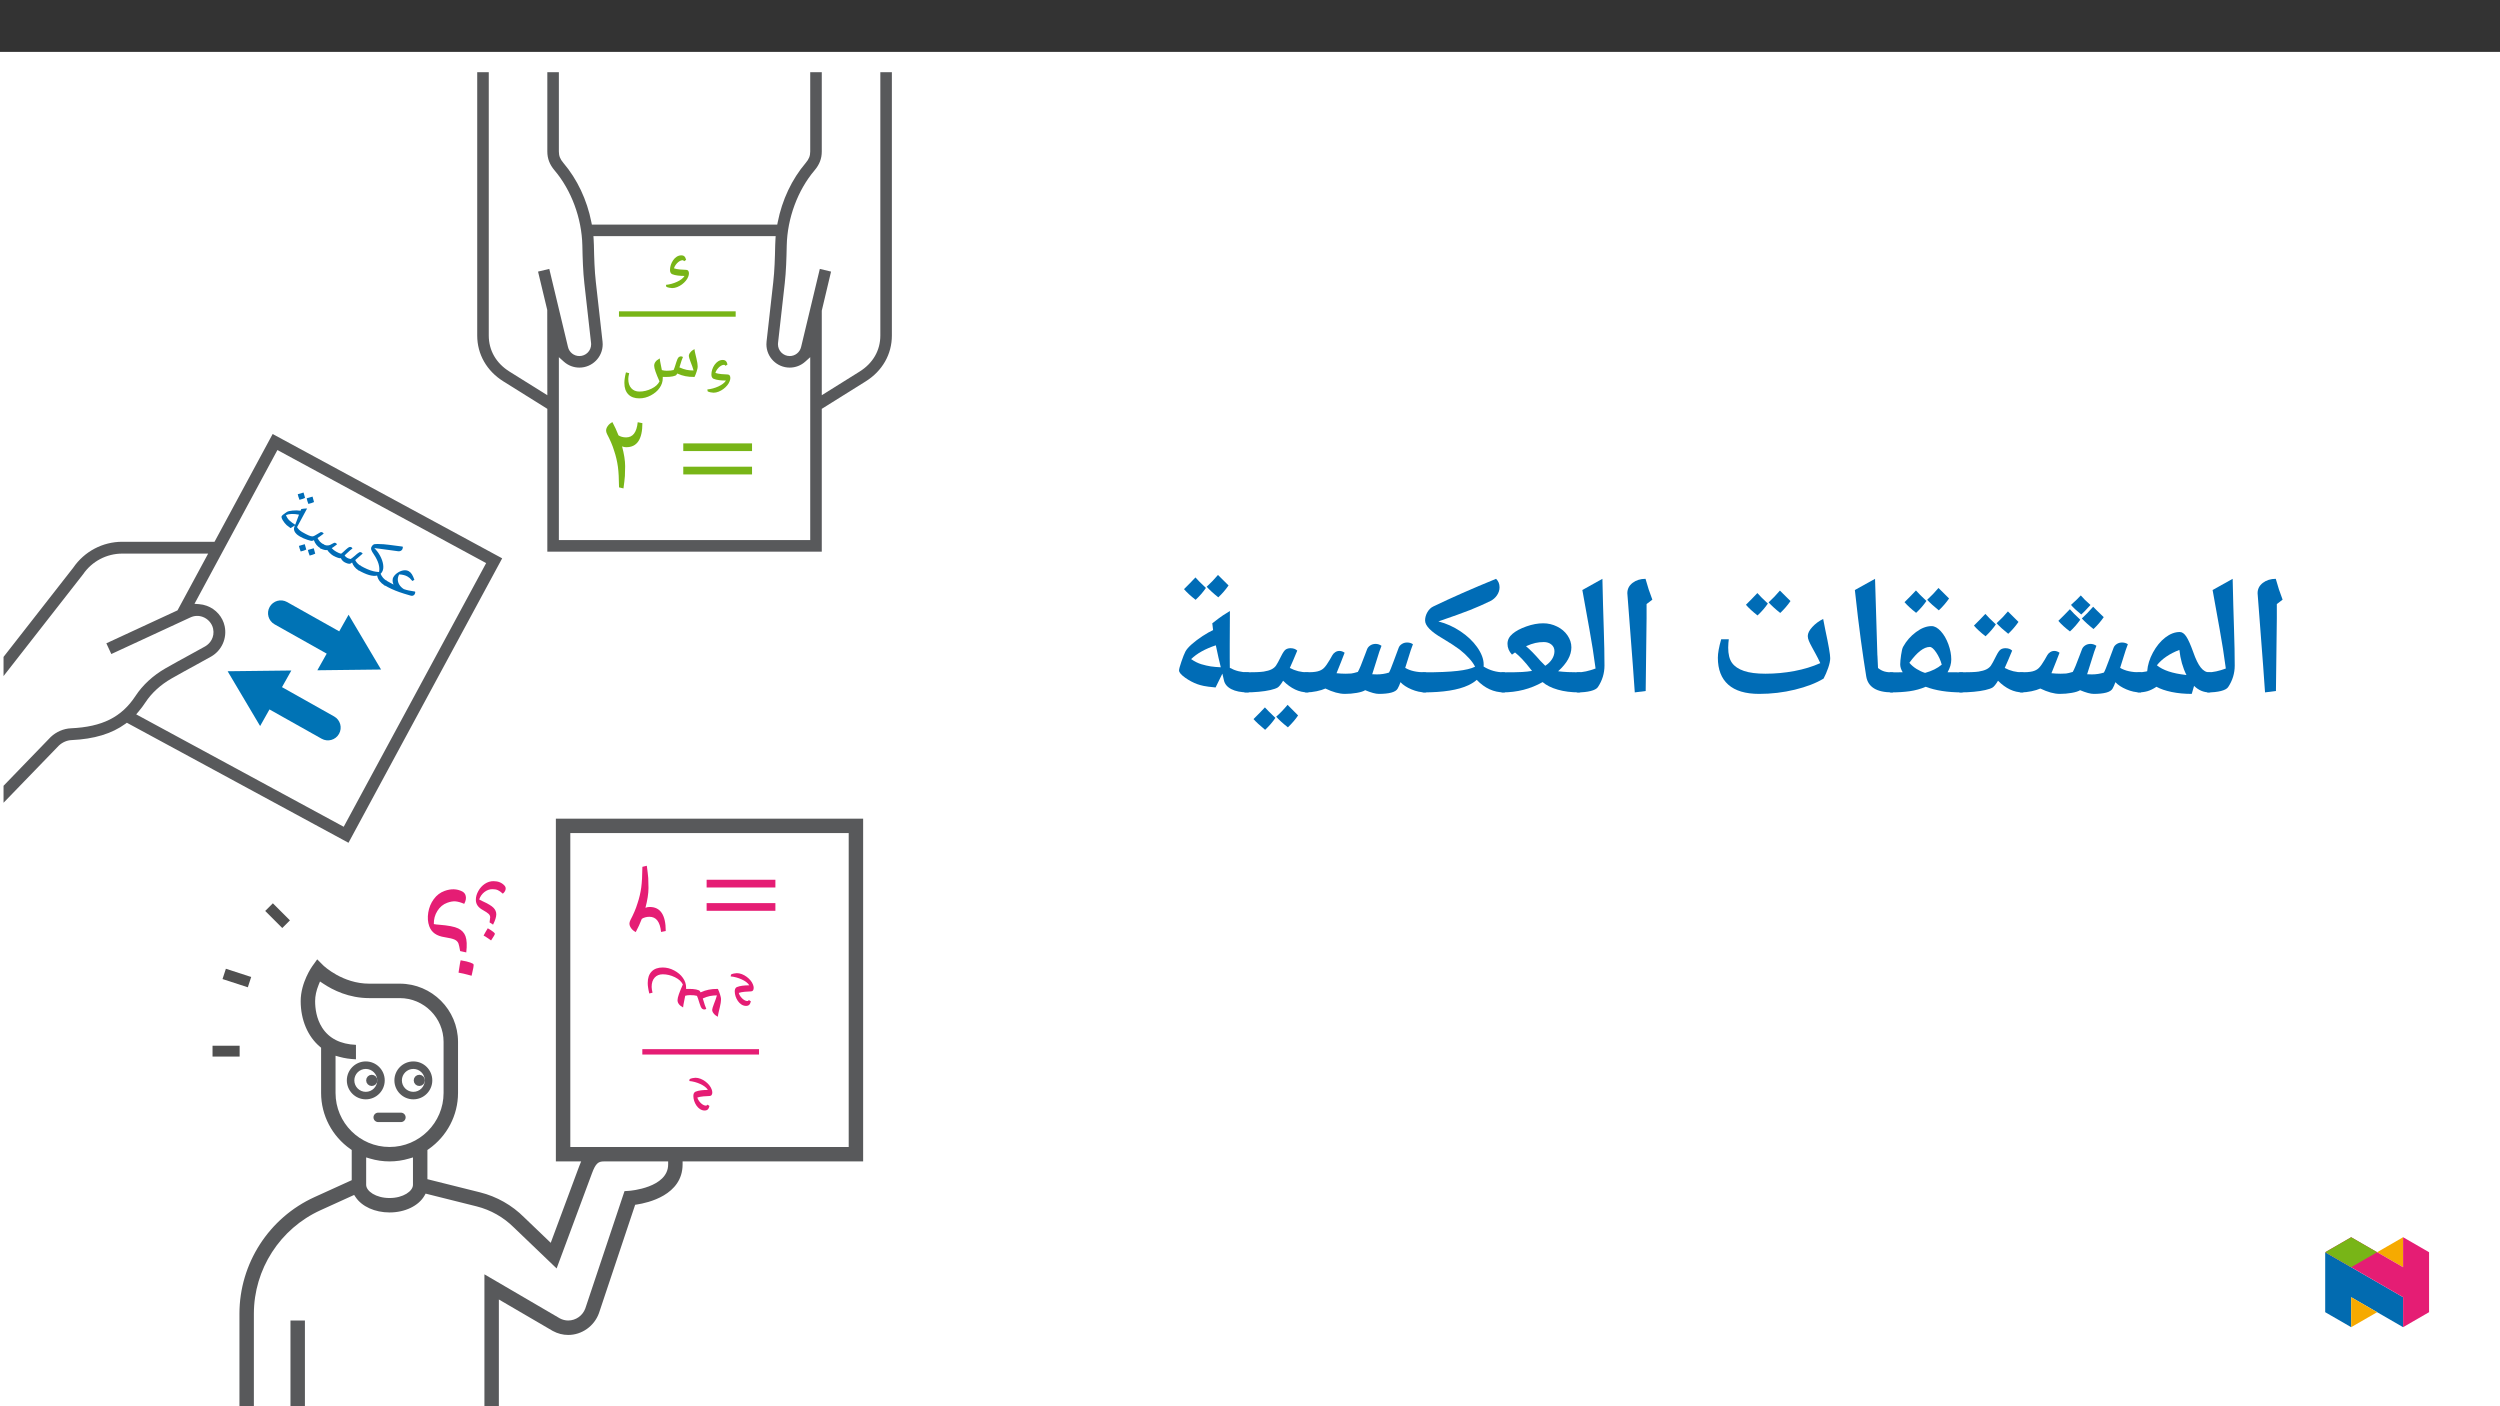 ﻿<?xml version="1.0" encoding="utf-8"?>
<svg xmlns="http://www.w3.org/2000/svg" xmlns:xlink="http://www.w3.org/1999/xlink" viewBox="0 0 960 540" version="1.1">
  <rect x="0" y="0" width="960" height="540" fill="#333333" stroke="none"/>
  <defs>
    <g>
      <symbol overflow="visible" id="glyph0-0">
        <path style="stroke:none;" d="M 1.078 0.625 L 10 -14.828 L 18.672 -9.828 L 9.75 5.625 Z M 2.719 0.172 L 9.297 3.969 L 17.031 -9.406 L 10.453 -13.203 Z M 2.719 0.172 " />
      </symbol>
      <symbol overflow="visible" id="glyph0-1">
        <path style="stroke:none;" d="M 0 0 C -0.113 -0.062 -0.141 -0.148 -0.078 -0.266 L 0.672 -1.562 C 0.742 -1.688 0.836 -1.719 0.953 -1.656 C 1.879 -1.125 2.785 -0.629 3.672 -0.172 C 3.461 -0.598 3.344 -1.078 3.312 -1.609 C 3.281 -2.148 3.395 -2.641 3.656 -3.078 C 4.008 -3.691 4.547 -4.238 5.266 -4.719 C 5.992 -5.207 6.738 -5.508 7.5 -5.625 C 8.27 -5.738 8.945 -5.629 9.531 -5.297 C 10.031 -5.004 10.438 -4.598 10.75 -4.078 C 11.062 -3.566 11.375 -2.867 11.688 -1.984 L 10.906 -1.547 C 10.457 -2.086 10.117 -2.457 9.891 -2.656 C 9.66 -2.863 9.391 -3.055 9.078 -3.234 C 8.203 -3.742 7.129 -4.02 5.859 -4.062 C 5.492 -3.438 5.312 -2.781 5.312 -2.094 C 5.32 -1.414 5.52 -0.754 5.906 -0.109 C 6.301 0.535 6.875 1.098 7.625 1.578 C 8.227 1.785 8.828 1.953 9.422 2.078 C 10.023 2.203 10.875 2.352 11.969 2.531 C 12.062 2.82 12.016 3.133 11.828 3.469 L 11.688 3.688 C 11.32 4.125 10.844 4.254 10.25 4.078 C 8.289 3.516 6.82 3.055 5.844 2.703 C 4.863 2.359 3.891 1.961 2.922 1.516 C 1.953 1.066 0.977 0.562 0 0 Z M 9.922 -6.484 Z M 5.656 4.109 Z M 5.375 4.594 Z M 5.375 4.594 " />
      </symbol>
      <symbol overflow="visible" id="glyph0-2">
        <path style="stroke:none;" d="M 11.078 4.188 C 11.203 4.258 11.227 4.359 11.156 4.484 L 10.406 5.781 C 10.344 5.895 10.25 5.914 10.125 5.844 C 9.426 5.438 8.832 4.926 8.344 4.312 C 7.852 3.695 7.516 2.969 7.328 2.125 C 5.641 2.551 3.195 1.844 0 0 C -0.113 -0.062 -0.141 -0.148 -0.078 -0.266 L 0.672 -1.562 C 0.742 -1.688 0.836 -1.719 0.953 -1.656 C 2.742 -0.625 4.383 0.078 5.875 0.453 C 6.52 0.617 7.254 0.723 8.078 0.766 C 8.273 -0.191 8.207 -1.238 7.875 -2.375 C 7.539 -3.508 6.922 -4.75 6.016 -6.094 C 5.547 -6.758 5.238 -7.312 5.094 -7.75 C 4.957 -8.188 4.992 -8.586 5.203 -8.953 C 5.367 -9.234 5.535 -9.453 5.703 -9.609 C 5.879 -9.766 6.094 -9.875 6.344 -9.938 C 6.695 -10.031 7.852 -10.02 9.812 -9.906 C 10.719 -9.82 11.398 -9.75 11.859 -9.688 C 12.141 -9.656 13.383 -9.492 15.594 -9.203 L 17.141 -9 C 17.203 -8.832 17.219 -8.656 17.188 -8.469 C 17.156 -8.281 17.094 -8.109 17 -7.953 L 16.906 -7.781 C 16.531 -7.32 16.016 -7.133 15.359 -7.219 L 8.094 -8.203 L 6.25 -8.422 C 7.145 -7.566 7.898 -6.555 8.516 -5.391 C 9.129 -4.234 9.508 -3.113 9.656 -2.031 C 9.801 -0.926 9.68 -0.039 9.297 0.625 C 9.117 0.945 8.91 1.219 8.672 1.438 C 9.148 2.613 9.953 3.531 11.078 4.188 Z M 8.172 -11.656 Z M 3.938 3.109 Z M 4.453 2.203 Z M 3.656 3.594 Z M 3.656 3.594 " />
      </symbol>
      <symbol overflow="visible" id="glyph0-3">
        <path style="stroke:none;" d="M 14.531 8.391 C 13.969 8.066 13.473 7.633 13.047 7.094 C 12.617 6.551 12.316 6 12.141 5.438 L 11.484 5.859 C 11.273 5.961 10.945 5.957 10.5 5.844 C 10.062 5.727 9.641 5.555 9.234 5.328 C 8.598 4.961 8.129 4.441 7.828 3.766 C 7.617 3.848 7.258 3.805 6.75 3.641 C 6.238 3.484 5.625 3.211 4.906 2.828 C 4.488 2.586 4.051 2.242 3.594 1.797 C 3.133 1.359 2.812 0.973 2.625 0.641 C 2.301 0.711 1.906 0.691 1.438 0.578 C 0.969 0.473 0.488 0.281 0 0 C -0.113 -0.062 -0.141 -0.148 -0.078 -0.266 L 0.672 -1.562 C 0.742 -1.688 0.836 -1.719 0.953 -1.656 C 1.359 -1.426 1.711 -1.27 2.016 -1.188 C 2.316 -1.113 2.645 -1.098 3 -1.141 C 3.258 -1.18 3.461 -1.227 3.609 -1.281 C 3.766 -1.332 4.242 -1.582 5.047 -2.031 C 5.305 -2.195 5.598 -2.188 5.922 -2 C 6.109 -1.895 6.25 -1.738 6.344 -1.531 C 5.258 -0.695 4.582 -0.211 4.312 -0.078 C 4.383 0.023 4.582 0.211 4.906 0.484 C 5.227 0.766 5.617 1.035 6.078 1.297 C 6.754 1.691 7.363 1.945 7.906 2.062 C 8.062 1.977 8.266 1.82 8.516 1.594 C 9.586 0.582 10.281 -0.023 10.594 -0.234 C 10.906 -0.441 11.156 -0.547 11.344 -0.547 C 11.531 -0.555 11.707 -0.516 11.875 -0.422 C 12.062 -0.305 12.195 -0.156 12.281 0.031 C 11.844 0.332 11.066 1.004 9.953 2.047 L 9.266 2.719 C 9.41 2.945 9.555 3.125 9.703 3.25 C 9.848 3.383 10.031 3.516 10.25 3.641 C 10.602 3.848 11.039 4 11.562 4.094 C 11.789 3.988 12.305 3.598 13.109 2.922 C 13.43 2.617 13.75 2.344 14.062 2.094 C 14.375 1.852 14.648 1.66 14.891 1.516 C 15.141 1.379 15.426 1.406 15.75 1.594 C 15.957 1.707 16.102 1.852 16.188 2.031 C 15.719 2.395 14.77 3.211 13.344 4.484 L 13.547 4.891 C 13.992 5.629 14.641 6.242 15.484 6.734 C 15.609 6.805 15.633 6.906 15.562 7.031 L 14.812 8.328 C 14.75 8.441 14.656 8.461 14.531 8.391 Z M 11.703 -2.766 Z M 6.844 4.797 Z M 6.562 5.281 Z M 6.562 5.281 " />
      </symbol>
      <symbol overflow="visible" id="glyph0-4">
        <path style="stroke:none;" d="M 8.625 -1.594 C 8.82 -1.477 8.969 -1.32 9.062 -1.125 C 8.438 -0.633 7.898 -0.238 7.453 0.062 C 7.016 0.375 6.758 0.539 6.688 0.562 C 7 1.156 7.328 1.629 7.672 1.984 C 8.023 2.348 8.453 2.672 8.953 2.953 C 9.066 3.023 9.086 3.125 9.016 3.25 L 8.266 4.547 C 8.203 4.66 8.113 4.68 8 4.609 C 6.664 3.836 5.766 2.758 5.297 1.375 L 4.672 1.641 C 4.422 1.703 3.797 1.566 2.797 1.234 C 1.797 0.91 0.863 0.5 0 0 C -0.113 -0.062 -0.141 -0.148 -0.078 -0.266 L 0.672 -1.562 C 0.742 -1.688 0.836 -1.719 0.953 -1.656 C 1.848 -1.145 2.629 -0.742 3.297 -0.453 C 3.961 -0.16 4.477 -0.035 4.844 -0.078 C 5.207 -0.117 5.914 -0.477 6.969 -1.156 L 7.75 -1.625 C 8.008 -1.781 8.301 -1.77 8.625 -1.594 Z M 8.141 -3.281 Z M 3.734 3 Z M 3.453 3.484 Z M 2.375 4.984 C 1.875 5.254 1.16 5.5 0.234 5.719 C -0.117 4.82 -0.344 4.109 -0.438 3.578 C 0.145 3.441 0.891 3.223 1.797 2.922 C 1.836 3.129 2.031 3.816 2.375 4.984 Z M 5.812 6.562 C 5.32 6.812 4.609 7.055 3.672 7.297 C 3.328 6.422 3.102 5.703 3 5.141 C 3.488 5.023 4.238 4.805 5.25 4.484 C 5.289 4.703 5.477 5.395 5.812 6.562 Z M 2.625 5.219 Z M 3.562 3.5 Z M 1.688 6.844 Z M 1.688 6.844 " />
      </symbol>
      <symbol overflow="visible" id="glyph0-5">
        <path style="stroke:none;" d="M 6.516 2.625 C 5.773 2.102 5.273 1.723 5.016 1.484 C 4.754 1.242 4.5 0.969 4.25 0.656 C 4 0.352 3.758 0.008 3.531 -0.375 C 3.301 -0.758 3.148 -1.086 3.078 -1.359 C 3.016 -1.641 3.023 -1.852 3.109 -2 C 3.211 -2.188 3.5 -2.453 3.969 -2.797 C 4.438 -3.148 4.797 -3.406 5.047 -3.562 C 5.492 -3.832 6.238 -4.02 7.281 -4.125 C 8.32 -4.227 9.348 -4.207 10.359 -4.062 L 10.625 -4.703 C 11.395 -4.859 12.141 -4.93 12.859 -4.922 L 9 2.234 C 9.438 2.984 10.078 3.602 10.922 4.094 C 11.047 4.164 11.07 4.266 11 4.391 L 10.25 5.688 C 10.188 5.801 10.094 5.82 9.969 5.75 C 9.094 5.25 8.477 4.676 8.125 4.031 C 7.77 3.395 7.723 2.754 7.984 2.109 L 8.172 1.594 Z M 4.75 -2.391 C 5.039 -1.566 5.488 -0.867 6.094 -0.297 C 6.707 0.266 7.441 0.805 8.297 1.328 L 9.734 -2.5 L 9.75 -2.547 C 7.688 -2.953 6.02 -2.898 4.75 -2.391 Z M 10.953 -7.422 Z M 6.25 4.453 Z M 5.422 4.891 Z M 12.078 -8.984 C 11.578 -8.723 10.863 -8.477 9.938 -8.25 C 9.594 -9.133 9.367 -9.848 9.266 -10.391 C 9.836 -10.523 10.582 -10.742 11.5 -11.047 C 11.562 -10.773 11.754 -10.086 12.078 -8.984 Z M 15.516 -7.406 C 14.992 -7.125 14.27 -6.879 13.344 -6.672 C 13.02 -7.516 12.805 -8.234 12.703 -8.828 C 12.93 -8.879 13.68 -9.098 14.953 -9.484 C 15.004 -9.191 15.191 -8.5 15.516 -7.406 Z M 11.438 -7.078 Z M 13.547 -10.984 Z M 11.562 -7.297 Z M 11.562 -7.297 " />
      </symbol>
      <symbol overflow="visible" id="glyph1-0">
        <path style="stroke:none;" d="M 2.531 -0.922 L -10.656 -37.141 L 9.656 -44.531 L 22.844 -8.312 Z M 4.109 -4.234 L 19.516 -9.844 L 8.094 -41.219 L -7.312 -35.609 Z M 4.109 -4.234 " />
      </symbol>
      <symbol overflow="visible" id="glyph1-1">
        <path style="stroke:none;" d="M 7.953 -9.891 C 7.691 -11.359 7.477 -12.32 7.312 -12.781 C 7.062 -13.445 6.578 -13.945 5.859 -14.281 C 5.141 -14.625 3.863 -14.938 2.031 -15.219 C 0.469 -15.445 -0.801 -15.906 -1.781 -16.594 C -2.758 -17.281 -3.469 -18.223 -3.906 -19.422 C -4.477 -20.992 -4.609 -22.75 -4.297 -24.688 C -3.984 -26.625 -3.273 -28.344 -2.172 -29.844 C -1.066 -31.344 0.305 -32.391 1.953 -32.984 C 4.441 -33.891 6.695 -33.832 8.719 -32.812 C 9.352 -32.477 9.781 -32.004 10 -31.391 C 10.352 -30.41 10.191 -29.289 9.516 -28.031 C 8.16 -28.602 7.02 -28.922 6.094 -28.984 C 5.176 -29.047 4.141 -28.863 2.984 -28.438 C 1.422 -27.875 0.164 -26.836 -0.781 -25.328 C -1.738 -23.816 -2.195 -22.129 -2.156 -20.266 C -1.562 -20.141 -0.895 -20.055 -0.156 -20.016 C 3.363 -19.742 5.816 -19.27 7.203 -18.594 C 8.586 -17.914 9.52 -16.922 10 -15.609 C 10.52 -14.18 10.617 -12.102 10.297 -9.375 Z M 7.328 -1.609 C 7.473 -2.422 7.598 -3.219 7.703 -4 C 7.805 -4.789 7.953 -5.578 8.141 -6.359 C 9.816 -6.078 11.047 -5.789 11.828 -5.5 C 12.609 -5.207 13.031 -4.973 13.094 -4.797 C 13.227 -4.43 12.977 -2.973 12.344 -0.422 L 10.891 -0.812 C 9.91 -1.094 8.723 -1.359 7.328 -1.609 Z M -2.953 -31.562 Z M -2.953 -31.562 " />
      </symbol>
      <symbol overflow="visible" id="glyph2-0">
        <path style="stroke:none;" d="M 1.797 0 L 1.797 -25.703 L 16.203 -25.703 L 16.203 0 Z M 3.531 -1.719 L 14.469 -1.719 L 14.469 -23.984 L 3.531 -23.984 Z M 3.531 -1.719 " />
      </symbol>
      <symbol overflow="visible" id="glyph2-1">
        <path style="stroke:none;" d="M 7.25 -4.375 C 7.406 -5.363 7.484 -6.02 7.484 -6.344 C 7.484 -6.812 7.297 -7.234 6.922 -7.609 C 6.547 -7.984 5.82 -8.473 4.75 -9.078 C 3.82 -9.578 3.129 -10.148 2.672 -10.797 C 2.211 -11.453 1.984 -12.207 1.984 -13.062 C 1.984 -14.176 2.301 -15.301 2.938 -16.438 C 3.57 -17.582 4.406 -18.5 5.438 -19.188 C 6.477 -19.875 7.582 -20.219 8.75 -20.219 C 10.508 -20.219 11.906 -19.664 12.938 -18.562 C 13.27 -18.207 13.438 -17.816 13.438 -17.391 C 13.438 -16.691 13.07 -16.031 12.344 -15.406 C 11.625 -16.07 10.984 -16.523 10.422 -16.766 C 9.867 -17.016 9.176 -17.141 8.344 -17.141 C 7.25 -17.141 6.227 -16.773 5.281 -16.047 C 4.344 -15.316 3.672 -14.363 3.266 -13.188 C 3.609 -12.977 4.008 -12.77 4.469 -12.562 C 6.613 -11.594 8.039 -10.738 8.75 -10 C 9.469 -9.258 9.828 -8.422 9.828 -7.484 C 9.828 -6.484 9.414 -5.16 8.594 -3.516 Z M 4.953 0.672 C 5.234 0.191 5.492 -0.281 5.734 -0.75 C 5.973 -1.219 6.25 -1.676 6.562 -2.125 C 7.539 -1.562 8.238 -1.102 8.656 -0.75 C 9.082 -0.395 9.297 -0.148 9.297 -0.016 C 9.297 0.242 8.805 1.098 7.828 2.547 L 7.016 1.969 C 6.461 1.57 5.773 1.141 4.953 0.672 Z M 5.344 -20.438 Z M 5.344 -20.438 " />
      </symbol>
      <symbol overflow="visible" id="glyph3-0">
        <path style="stroke:none;" d="M 7.875 0 L 7.875 -21.453 L -0.062 -21.453 L -0.062 0 Z M 5.766 -2.109 L 2.109 -2.109 L 2.109 -19.391 L 5.703 -19.391 L 5.703 -2.109 Z M 5.766 -2.109 " />
      </symbol>
      <symbol overflow="visible" id="glyph3-1">
        <path style="stroke:none;" d="M 9.281 -4.266 C 8.312 -2.547 4.922 -1.094 2.141 -0.844 L 2.266 -0.125 C 2.703 0.188 3.984 0.406 4.516 0.406 C 7.094 0.406 9.953 -1.906 10.703 -3.984 C 11.047 -4.828 11.078 -5.672 10.734 -6.188 C 10.578 -6.438 10.234 -6.594 9.984 -6.594 C 8.812 -6.625 6.344 -6.75 5.234 -7.188 C 5.547 -8.438 7.031 -10.172 8.406 -10.297 C 8.75 -10.328 8.938 -10.203 9.125 -9.922 L 9.891 -10.422 C 9.594 -11.578 9.156 -12.172 8.031 -12.172 C 5.453 -12.172 3.703 -8.969 3.703 -6.656 C 3.703 -6 3.797 -5.266 4.578 -4.922 C 5.703 -4.453 7.438 -4.266 9.281 -4.266 Z M 9.281 -4.266 " />
      </symbol>
      <symbol overflow="visible" id="glyph3-2">
        <path style="stroke:none;" d="M 17.922 -5.641 C 18.953 -5.641 19.859 -5.703 20.641 -5.859 C 21.422 -6.031 21.938 -6.219 22.094 -6.5 L 22.375 -6.969 C 23.469 -6.469 24.531 -6.125 25.516 -5.938 C 26.484 -5.734 27.641 -5.641 29.016 -5.641 C 29.297 -6.25 29.594 -6.938 29.844 -7.781 C 30.094 -8.594 30.219 -9.156 30.219 -9.5 C 30.219 -9.984 30.156 -10.516 30.094 -11.047 C 29.969 -11.578 29.875 -12.141 29.75 -12.734 C 29.625 -13.297 29.5 -13.906 29.328 -14.5 C 29.172 -15.094 29.078 -15.719 28.984 -16.344 C 28.266 -15.969 27.766 -15.562 27.391 -15.062 C 27.016 -14.625 26.828 -14.156 26.828 -13.672 C 26.828 -13.328 27.047 -12.641 27.453 -11.547 C 28.016 -10.141 28.422 -8.969 28.641 -8.125 C 27.734 -8.125 26.859 -8.219 25.984 -8.375 C 25.156 -8.531 24.219 -8.875 23.219 -9.312 C 23.812 -11.391 24.281 -12.734 24.562 -13.297 C 24.344 -13.484 24.062 -13.547 23.781 -13.547 C 23.562 -13.547 23.281 -13.484 23.031 -13.297 C 22.938 -13.266 22.688 -12.984 22.469 -12.547 C 22.25 -12.078 21.906 -10.984 21.359 -9.25 C 21.234 -8.844 21.109 -8.531 20.984 -8.312 C 20.391 -8.125 19.453 -8.031 18.297 -8.031 C 17.672 -8.031 17.031 -8.125 16.469 -8.281 L 16 -10.641 C 15.844 -11.297 15.75 -12.016 15.656 -12.766 C 14.812 -12.297 14.281 -11.859 14 -11.422 C 13.672 -10.984 13.516 -10.484 13.516 -9.953 C 13.516 -8.938 14.219 -6.938 15.562 -3.953 C 15.031 -2.859 14.062 -1.906 12.516 -1.156 C 10.984 -0.406 9.406 -0.031 7.875 -0.031 C 6.531 -0.031 5.484 -0.469 4.734 -1.312 C 3.953 -2.172 3.578 -3.359 3.578 -4.891 C 3.578 -5.453 3.703 -6.219 3.922 -7.094 L 2.672 -7.406 C 2.422 -6.375 2.266 -5.578 2.203 -5.016 C 2.109 -4.516 2.078 -3.922 2.078 -3.328 C 2.078 -1.438 2.578 0 3.578 1.031 C 4.578 2.078 6.031 2.578 7.812 2.578 C 9.312 2.578 10.828 2.203 12.234 1.438 C 13.641 0.688 14.781 -0.25 15.594 -1.438 C 16.406 -2.578 16.812 -3.828 16.812 -5.109 L 16.812 -5.672 Z M 17.922 -5.641 " />
      </symbol>
      <symbol overflow="visible" id="glyph4-0">
        <path style="stroke:none;" d="M 11.203 0 L 11.203 -30.656 L 0 -30.656 L 0 0 Z M 8.25 -3 L 2.953 -3 L 2.953 -27.703 L 8.25 -27.703 Z M 8.25 -3 " />
      </symbol>
      <symbol overflow="visible" id="glyph4-1">
        <path style="stroke:none;" d="M 28.562 -14.344 L 28.562 -17.297 L 2.156 -17.297 L 2.156 -14.344 Z M 28.562 -5.375 L 28.562 -8.344 L 2.156 -8.344 L 2.156 -5.375 Z M 28.562 -5.375 " />
      </symbol>
      <symbol overflow="visible" id="glyph4-2">
        <path style="stroke:none;" d="M 3.453 -22.188 C 3.453 -21.781 3.594 -21.391 3.812 -20.891 C 4.969 -18.688 5.922 -16.547 6.547 -14.438 C 7.266 -12.328 7.703 -10.312 7.984 -8.344 C 8.25 -6.359 8.391 -3.719 8.422 -0.406 L 10.125 0 C 10.406 -2.016 10.578 -3.625 10.672 -4.75 C 10.719 -5.875 10.766 -7.172 10.766 -8.562 C 10.766 -10.672 10.359 -13.219 9.594 -16.141 C 10.125 -15.906 10.672 -15.828 11.156 -15.828 C 15.328 -15.781 17.391 -18.875 17.391 -25.062 L 15.594 -25.422 C 15.203 -21.516 13.719 -19.594 11.125 -19.594 C 10.531 -19.594 10 -19.672 9.5 -19.812 C 8.969 -19.953 8.516 -20.172 8.203 -20.391 C 7.531 -22.141 6.766 -23.797 5.875 -25.469 C 5.109 -25.062 4.484 -24.562 4.078 -23.938 C 3.672 -23.406 3.453 -22.766 3.453 -22.188 Z M 3.453 -22.188 " />
      </symbol>
      <symbol overflow="visible" id="glyph5-0">
        <path style="stroke:none;" d="M 7.875 0 L 7.875 21.453 L -0.062 21.453 L -0.062 0 Z M 5.766 2.109 L 2.109 2.109 L 2.109 19.391 L 5.703 19.391 L 5.703 2.109 Z M 5.766 2.109 " />
      </symbol>
      <symbol overflow="visible" id="glyph5-1">
        <path style="stroke:none;" d="M 9.281 4.266 C 8.312 2.547 4.922 1.094 2.141 0.844 L 2.266 0.125 C 2.703 -0.188 3.984 -0.406 4.516 -0.406 C 7.094 -0.406 9.953 1.906 10.703 3.984 C 11.047 4.828 11.078 5.672 10.734 6.188 C 10.578 6.438 10.234 6.594 9.984 6.594 C 8.812 6.625 6.344 6.75 5.234 7.188 C 5.547 8.438 7.031 10.172 8.406 10.297 C 8.75 10.328 8.938 10.203 9.125 9.922 L 9.891 10.422 C 9.594 11.578 9.156 12.172 8.031 12.172 C 5.453 12.172 3.703 8.969 3.703 6.656 C 3.703 6 3.797 5.266 4.578 4.922 C 5.703 4.453 7.438 4.266 9.281 4.266 Z M 9.281 4.266 " />
      </symbol>
      <symbol overflow="visible" id="glyph5-2">
        <path style="stroke:none;" d="M 17.922 5.641 C 18.953 5.641 19.859 5.703 20.641 5.859 C 21.422 6.031 21.938 6.219 22.094 6.5 L 22.375 6.969 C 23.469 6.469 24.531 6.125 25.516 5.938 C 26.484 5.734 27.641 5.641 29.016 5.641 C 29.297 6.25 29.594 6.938 29.844 7.781 C 30.094 8.594 30.219 9.156 30.219 9.5 C 30.219 9.984 30.156 10.516 30.094 11.047 C 29.969 11.578 29.875 12.141 29.75 12.734 C 29.625 13.297 29.5 13.906 29.328 14.5 C 29.172 15.094 29.078 15.719 28.984 16.344 C 28.266 15.969 27.766 15.562 27.391 15.062 C 27.016 14.625 26.828 14.156 26.828 13.672 C 26.828 13.328 27.047 12.641 27.453 11.547 C 28.016 10.141 28.422 8.969 28.641 8.125 C 27.734 8.125 26.859 8.219 25.984 8.375 C 25.156 8.531 24.219 8.875 23.219 9.312 C 23.812 11.391 24.281 12.734 24.562 13.297 C 24.344 13.484 24.062 13.547 23.781 13.547 C 23.562 13.547 23.281 13.484 23.031 13.297 C 22.938 13.266 22.688 12.984 22.469 12.547 C 22.25 12.078 21.906 10.984 21.359 9.25 C 21.234 8.844 21.109 8.531 20.984 8.312 C 20.391 8.125 19.453 8.031 18.297 8.031 C 17.672 8.031 17.031 8.125 16.469 8.281 L 16 10.641 C 15.844 11.297 15.75 12.016 15.656 12.766 C 14.812 12.297 14.281 11.859 14 11.422 C 13.672 10.984 13.516 10.484 13.516 9.953 C 13.516 8.938 14.219 6.938 15.562 3.953 C 15.031 2.859 14.062 1.906 12.516 1.156 C 10.984 0.406 9.406 0.031 7.875 0.031 C 6.531 0.031 5.484 0.469 4.734 1.312 C 3.953 2.172 3.578 3.359 3.578 4.891 C 3.578 5.453 3.703 6.219 3.922 7.094 L 2.672 7.406 C 2.422 6.375 2.266 5.578 2.203 5.016 C 2.109 4.516 2.078 3.922 2.078 3.328 C 2.078 1.438 2.578 0 3.578 -1.031 C 4.578 -2.078 6.031 -2.578 7.812 -2.578 C 9.312 -2.578 10.828 -2.203 12.234 -1.438 C 13.641 -0.688 14.781 0.25 15.594 1.438 C 16.406 2.578 16.812 3.828 16.812 5.109 L 16.812 5.672 Z M 17.922 5.641 " />
      </symbol>
      <symbol overflow="visible" id="glyph6-0">
        <path style="stroke:none;" d="M 11.203 0 L 11.203 30.656 L 0 30.656 L 0 0 Z M 8.25 3 L 2.953 3 L 2.953 27.703 L 8.25 27.703 Z M 8.25 3 " />
      </symbol>
      <symbol overflow="visible" id="glyph6-1">
        <path style="stroke:none;" d="M 28.562 14.344 L 28.562 17.297 L 2.156 17.297 L 2.156 14.344 Z M 28.562 5.375 L 28.562 8.344 L 2.156 8.344 L 2.156 5.375 Z M 28.562 5.375 " />
      </symbol>
      <symbol overflow="visible" id="glyph6-2">
        <path style="stroke:none;" d="M 3.453 22.188 C 3.453 21.781 3.594 21.391 3.812 20.891 C 4.969 18.688 5.922 16.547 6.547 14.438 C 7.266 12.328 7.703 10.312 7.984 8.344 C 8.25 6.359 8.391 3.719 8.422 0.406 L 10.125 0 C 10.406 2.016 10.578 3.625 10.672 4.75 C 10.719 5.875 10.766 7.172 10.766 8.562 C 10.766 10.672 10.359 13.219 9.594 16.141 C 10.125 15.906 10.672 15.828 11.156 15.828 C 15.328 15.781 17.391 18.875 17.391 25.062 L 15.594 25.422 C 15.203 21.516 13.719 19.594 11.125 19.594 C 10.531 19.594 10 19.672 9.5 19.812 C 8.969 19.953 8.516 20.172 8.203 20.391 C 7.531 22.141 6.766 23.797 5.875 25.469 C 5.109 25.062 4.484 24.562 4.078 23.938 C 3.672 23.406 3.453 22.766 3.453 22.188 Z M 3.453 22.188 " />
      </symbol>
      <symbol overflow="visible" id="glyph7-0">
        <path style="stroke:none;" d="M 6.125 -46.406 L 32.812 -46.406 L 32.812 0 L 6.125 0 Z M 9.422 -3.297 L 29.516 -3.297 L 29.516 -43.094 L 9.422 -43.094 Z M 9.422 -3.297 " />
      </symbol>
      <symbol overflow="visible" id="glyph7-1">
        <path style="stroke:none;" d="M 12.375 -29.047 L 12.031 -1.109 L 7.844 -0.578 L 7.109 -10.891 L 4.984 -38.656 C 4.984 -40.281 5.66 -41.609 7.016 -42.641 C 8.367 -43.672 10.02 -44.188 11.969 -44.188 C 12.707 -41.445 13.582 -38.781 14.594 -36.188 L 12.375 -34.5 Z M 9.203 -47.359 Z M 9.812 3.75 Z M 9.812 3.75 " />
      </symbol>
      <symbol overflow="visible" id="glyph7-2">
        <path style="stroke:none;" d="M 1.781 -39.891 L 9.484 -44.188 C 9.641 -37.031 9.812 -30.688 10 -25.156 C 10.188 -19.625 10.281 -14.867 10.281 -10.891 C 10.281 -7.898 9.438 -5.141 7.75 -2.609 C 7.32 -1.973 6.398 -1.473 4.984 -1.109 C 3.566 -0.754 1.906 -0.578 0 -0.578 C -0.363 -0.578 -0.547 -0.754 -0.547 -1.109 L -0.547 -7.75 C -0.547 -8.102 -0.363 -8.281 0 -8.281 C 1.945 -8.281 4.234 -8.77 6.859 -9.75 C 6.516 -12.301 6.148 -14.828 5.766 -17.328 C 5.391 -19.828 4.062 -27.348 1.781 -39.891 Z M 5.141 -47.359 Z M 7.484 3.75 Z M 7.484 3.75 " />
      </symbol>
      <symbol overflow="visible" id="glyph7-3">
        <path style="stroke:none;" d="M 27.969 -1.266 C 27.969 -0.805 27.723 -0.578 27.234 -0.578 C 25.055 -0.578 23.109 -1.41 21.391 -3.078 L 20.5 0 C 17.727 0 15.148 -0.242 12.766 -0.734 C 10.391 -1.234 8.453 -1.898 6.953 -2.734 C 5.742 -1.93 4.598 -1.367 3.516 -1.047 C 2.441 -0.734 1.27 -0.578 0 -0.578 C -0.363 -0.578 -0.547 -0.754 -0.547 -1.109 L -0.547 -7.75 C -0.547 -8.102 -0.363 -8.281 0 -8.281 C 0.969 -8.281 1.953 -8.383 2.953 -8.594 L 3.391 -8.703 C 3.566 -11.086 4.305 -13.484 5.609 -15.891 C 6.922 -18.305 8.492 -20.223 10.328 -21.641 C 12.16 -23.055 14.02 -23.766 15.906 -23.766 C 16.789 -23.766 17.613 -23.195 18.375 -22.062 C 19.133 -20.938 20.035 -18.926 21.078 -16.031 C 22.004 -13.363 22.957 -11.406 23.938 -10.156 C 24.926 -8.906 26.023 -8.281 27.234 -8.281 C 27.723 -8.281 27.969 -8.07 27.969 -7.656 Z M 15.75 -16.891 C 11.938 -15.422 9.055 -13.453 7.109 -10.984 C 9.41 -9.098 13.07 -7.867 18.094 -7.297 L 18.469 -7.234 C 17.051 -10.066 16.145 -13.285 15.75 -16.891 Z M 13.297 -28.531 Z M 15.391 3.75 Z M 15.391 3.75 " />
      </symbol>
      <symbol overflow="visible" id="glyph7-4">
        <path style="stroke:none;" d="M 12.859 -16.5 C 13.535 -16.5 14.203 -16.27 14.859 -15.812 L 13.516 -12.344 L 11.75 -7.938 C 12.926 -7.812 14.109 -7.75 15.297 -7.75 C 16.16 -7.75 16.852 -7.773 17.375 -7.828 C 17.895 -7.879 18.75 -8.082 19.938 -8.438 C 20.5 -9.375 21.414 -11.578 22.688 -15.047 L 23.516 -17.234 C 23.754 -17.785 24.148 -18.242 24.703 -18.609 C 25.266 -18.984 25.938 -19.18 26.719 -19.203 C 27.551 -19.203 28.316 -18.957 29.016 -18.469 C 28.523 -17.281 27.898 -15.422 27.141 -12.891 L 25.453 -7.547 L 27.234 -7.484 C 28.879 -7.484 30.43 -7.719 31.891 -8.188 C 32.254 -8.781 32.867 -10.27 33.734 -12.656 L 35.641 -17.781 C 35.867 -18.344 36.273 -18.805 36.859 -19.172 C 37.441 -19.547 38.113 -19.734 38.875 -19.734 C 39.707 -19.734 40.445 -19.516 41.094 -19.078 C 40.594 -17.848 39.953 -15.93 39.172 -13.328 L 38.125 -10 C 40.02 -8.852 42.598 -8.281 45.859 -8.281 C 46.223 -8.281 46.406 -8.102 46.406 -7.75 L 46.406 -1.109 C 46.406 -0.754 46.223 -0.578 45.859 -0.578 C 44.129 -0.578 42.352 -0.961 40.531 -1.734 C 38.707 -2.504 37.301 -3.426 36.312 -4.5 C 35.969 -3.508 35.598 -2.676 35.203 -2 C 34.816 -1.32 34 -0.816 32.75 -0.484 C 31.5 -0.16 29.914 0 28 0 C 26.77 0 25.02 -0.473 22.75 -1.422 C 22.113 -1.004 21.039 -0.66 19.531 -0.391 C 18.02 -0.129 16.504 0 14.984 0 C 12.805 0 10.305 -0.688 7.484 -2.062 C 6.598 -1.656 5.469 -1.305 4.094 -1.016 C 2.719 -0.723 1.352 -0.578 0 -0.578 C -0.363 -0.578 -0.547 -0.754 -0.547 -1.109 L -0.547 -7.75 C -0.547 -8.102 -0.363 -8.281 0 -8.281 C 1.969 -8.281 3.453 -8.398 4.453 -8.641 C 5.461 -8.891 6.281 -9.32 6.906 -9.938 C 7.531 -10.551 8.273 -11.598 9.141 -13.078 L 10.156 -14.859 C 10.406 -15.316 10.77 -15.703 11.25 -16.016 C 11.727 -16.336 12.266 -16.5 12.859 -16.5 Z M 23.391 -24.281 Z M 21.938 3.75 Z M 22.828 -28.484 C 21.555 -26.723 20.234 -25.223 18.859 -23.984 C 16.973 -25.398 15.488 -26.754 14.406 -28.047 L 16.734 -30.359 L 18.828 -32.516 C 19.586 -31.609 20.922 -30.266 22.828 -28.484 Z M 31.828 -29.469 C 30.711 -27.844 29.406 -26.32 27.906 -24.906 C 26.102 -26.32 24.609 -27.676 23.422 -28.969 C 24.734 -30.145 26.18 -31.645 27.766 -33.469 C 28.297 -32.895 29.648 -31.562 31.828 -29.469 Z M 26.75 -34.141 C 24.938 -32.148 23.754 -30.93 23.203 -30.484 C 21.398 -31.941 20.086 -33.172 19.266 -34.172 C 21.047 -35.773 22.297 -36.988 23.016 -37.812 C 23.961 -36.695 25.207 -35.473 26.75 -34.141 Z M 23.016 -39.406 Z M 23.297 -24.578 Z M 23.297 -24.578 " />
      </symbol>
      <symbol overflow="visible" id="glyph7-5">
        <path style="stroke:none;" d="M 0 -0.578 C -0.363 -0.578 -0.547 -0.754 -0.547 -1.109 L -0.547 -7.75 C -0.547 -8.102 -0.363 -8.281 0 -8.281 C 3.488 -8.281 5.852 -8.375 7.094 -8.562 C 8.332 -8.758 9.332 -9.047 10.094 -9.422 C 10.852 -9.805 11.43 -10.285 11.828 -10.859 C 12.234 -11.43 12.883 -12.625 13.781 -14.438 C 14.477 -15.852 15.078 -16.723 15.578 -17.047 C 16.086 -17.379 16.703 -17.547 17.422 -17.547 C 18.484 -17.547 19.344 -17.238 20 -16.625 C 18.832 -13.789 17.879 -11.57 17.141 -9.969 C 19.211 -8.844 21.5 -8.281 24 -8.281 C 24.352 -8.281 24.531 -8.102 24.531 -7.75 L 24.531 -1.109 C 24.531 -0.754 24.352 -0.578 24 -0.578 C 20.695 -0.578 17.551 -2.066 14.562 -5.047 C 13.719 -3.648 13.016 -2.781 12.453 -2.438 C 11.891 -2.102 10.969 -1.785 9.688 -1.484 C 8.414 -1.191 6.938 -0.969 5.25 -0.812 C 3.57 -0.656 1.82 -0.578 0 -0.578 Z M 14.062 -22.344 Z M 12.281 3.75 Z M 13.734 -26.688 C 12.648 -25.102 11.328 -23.582 9.766 -22.125 C 7.898 -23.582 6.414 -24.945 5.312 -26.219 L 7.641 -28.562 L 9.703 -30.719 C 10.504 -29.789 11.848 -28.445 13.734 -26.688 Z M 22.422 -27.641 C 21.297 -26.016 19.984 -24.492 18.484 -23.078 C 16.691 -24.492 15.203 -25.848 14.016 -27.141 C 15.598 -28.598 17.047 -30.109 18.359 -31.672 C 19.141 -30.848 20.492 -29.504 22.422 -27.641 Z M 13.922 -33.266 Z M 13.891 -22.125 Z M 13.891 -22.125 " />
      </symbol>
      <symbol overflow="visible" id="glyph7-6">
        <path style="stroke:none;" d="M 0.062 -8.281 L 2.406 -8.281 L 4.609 -8.312 C 3.973 -9.352 3.656 -10.359 3.656 -11.328 C 3.656 -12.172 3.77 -13.383 4 -14.969 C 4.227 -16.562 4.492 -17.613 4.797 -18.125 C 6.023 -20.344 7.664 -22.211 9.719 -23.734 C 11.77 -25.266 13.766 -26.031 15.703 -26.031 C 16.867 -26.031 18.051 -25.375 19.25 -24.062 C 20.445 -22.75 21.414 -21.078 22.156 -19.047 C 22.895 -17.016 23.266 -15.078 23.266 -13.234 C 23.266 -11.586 22.789 -9.945 21.844 -8.312 L 22.281 -8.312 L 27.359 -8.281 C 27.711 -8.281 27.891 -8.102 27.891 -7.75 L 27.891 -1.109 C 27.891 -0.754 27.711 -0.578 27.359 -0.578 C 21.859 -0.578 17.223 -1.297 13.453 -2.734 C 11.484 -1.898 9.438 -1.332 7.312 -1.031 C 5.188 -0.727 2.77 -0.578 0.062 -0.578 C -0.344 -0.578 -0.547 -0.773 -0.547 -1.172 L -0.547 -7.688 C -0.547 -8.082 -0.344 -8.281 0.062 -8.281 Z M 19.609 -11.234 C 19.148 -12.93 18.441 -14.488 17.484 -15.906 C 16.535 -17.32 15.711 -18.031 15.016 -18.031 C 12.723 -18.031 10.109 -16 7.172 -11.938 C 7.93 -11.039 8.852 -10.254 9.938 -9.578 C 11.031 -8.898 12.117 -8.395 13.203 -8.062 C 15.828 -8.781 17.961 -9.836 19.609 -11.234 Z M 13.609 -30.781 Z M 13.234 3.75 Z M 13.734 -35.688 C 12.648 -34.102 11.328 -32.582 9.766 -31.125 C 7.898 -32.582 6.414 -33.945 5.312 -35.219 L 7.641 -37.562 L 9.703 -39.719 C 10.504 -38.789 11.848 -37.445 13.734 -35.688 Z M 22.422 -36.641 C 21.297 -35.016 19.984 -33.492 18.484 -32.078 C 16.691 -33.492 15.203 -34.848 14.016 -36.141 C 15.598 -37.598 17.047 -39.109 18.359 -40.672 C 19.141 -39.848 20.492 -38.504 22.422 -36.641 Z M 13.922 -42.266 Z M 13.891 -31.125 Z M 13.891 -31.125 " />
      </symbol>
      <symbol overflow="visible" id="glyph7-7">
        <path style="stroke:none;" d="M 19.844 -1.109 C 19.844 -0.754 19.66 -0.578 19.297 -0.578 C 13.305 -0.578 9.977 -2.633 9.312 -6.75 C 8.645 -10.863 7.957 -15.516 7.25 -20.703 C 6.539 -25.898 5.773 -32.297 4.953 -39.891 L 12.703 -44.188 L 13.609 -14.406 L 13.609 -15.047 L 13.844 -9.938 C 14.625 -9.301 15.445 -8.859 16.312 -8.609 C 17.176 -8.367 18.211 -8.25 19.422 -8.25 C 19.703 -8.25 19.844 -8.082 19.844 -7.75 Z M 8.312 -47.359 Z M 11.266 3.75 Z M 11.266 3.75 " />
      </symbol>
      <symbol overflow="visible" id="glyph7-8">
        <path style="stroke:none;" d="M 20.406 0 C 15.156 0 11.195 -1.18 8.531 -3.547 C 5.863 -5.922 4.531 -9.363 4.531 -13.875 C 4.531 -15.645 4.957 -18.016 5.812 -20.984 L 8.734 -20.984 C 8.691 -20.785 8.641 -20.305 8.578 -19.547 C 8.523 -18.785 8.5 -18.195 8.5 -17.781 C 8.5 -15.238 8.984 -13.285 9.953 -11.922 C 10.93 -10.555 12.469 -9.52 14.562 -8.812 C 16.656 -8.102 19.395 -7.75 22.781 -7.75 C 26.57 -7.75 30.285 -8.094 33.922 -8.781 C 37.566 -9.469 40.879 -10.477 43.859 -11.812 C 43.285 -13.082 42.711 -14.227 42.141 -15.25 C 41.578 -16.281 41.066 -17.219 40.609 -18.062 C 40.148 -18.906 39.773 -19.664 39.484 -20.344 C 39.203 -21.02 39.062 -21.645 39.062 -22.219 C 39.062 -23.27 39.641 -24.426 40.797 -25.688 C 41.953 -26.945 43.344 -27.977 44.969 -28.781 L 45.797 -24.562 C 47.047 -18.75 47.672 -15.133 47.672 -13.719 C 47.672 -12.719 47.41 -11.469 46.891 -9.969 C 46.367 -8.469 45.781 -7.102 45.125 -5.875 C 42.25 -4.133 38.578 -2.719 34.109 -1.625 C 29.648 -0.539 25.082 0 20.406 0 Z M 23.734 -29.734 Z M 24.562 3.75 Z M 23.734 -34.688 C 22.648 -33.102 21.328 -31.582 19.766 -30.125 C 17.898 -31.582 16.414 -32.945 15.312 -34.219 L 17.641 -36.562 L 19.703 -38.719 C 20.504 -37.789 21.848 -36.445 23.734 -34.688 Z M 32.422 -35.641 C 31.297 -34.016 29.984 -32.492 28.484 -31.078 C 26.691 -32.492 25.203 -33.848 24.016 -35.141 C 25.598 -36.598 27.047 -38.109 28.359 -39.672 C 29.141 -38.848 30.492 -37.504 32.422 -35.641 Z M 23.922 -41.266 Z M 23.891 -30.125 Z M 23.891 -30.125 " />
      </symbol>
      <symbol overflow="visible" id="glyph7-9">
        <path style="stroke:none;" d="M 30.219 -1.172 C 30.219 -0.773 30.004 -0.578 29.578 -0.578 C 26.516 -0.578 23.77 -0.926 21.344 -1.625 C 18.914 -2.32 16.973 -3.289 15.516 -4.531 C 10.879 -1.895 5.727 -0.578 0.062 -0.578 C -0.344 -0.578 -0.547 -0.773 -0.547 -1.172 L -0.547 -7.688 C -0.547 -8.082 -0.344 -8.281 0.062 -8.281 C 3.633 -8.281 6.141 -8.32 7.578 -8.406 C 9.023 -8.488 10.316 -8.629 11.453 -8.828 C 9.91 -10.816 8.672 -12.301 7.734 -13.281 C 6.805 -14.27 5.867 -15.145 4.922 -15.906 L 3.75 -15.078 C 2.602 -16.328 2.031 -17.711 2.031 -19.234 C 2.031 -20.711 2.676 -21.992 3.969 -23.078 C 5.258 -24.172 7.031 -25.113 9.281 -25.906 C 11.531 -26.707 13.688 -27.109 15.75 -27.109 C 17.625 -27.109 19.398 -26.691 21.078 -25.859 C 22.766 -25.035 24.098 -23.898 25.078 -22.453 C 26.066 -21.004 26.562 -19.477 26.562 -17.875 C 26.562 -14.82 24.879 -11.773 21.516 -8.734 L 21.484 -8.703 L 21.641 -8.672 C 23.773 -8.41 26.422 -8.281 29.578 -8.281 C 30.004 -8.281 30.219 -8.082 30.219 -7.688 Z M 20.062 -16.406 C 20.062 -17.469 19.672 -18.316 18.891 -18.953 C 18.117 -19.586 17.145 -19.906 15.969 -19.906 C 14.844 -19.906 13.77 -19.789 12.75 -19.562 C 11.738 -19.344 10.535 -18.926 9.141 -18.312 C 10.641 -17.082 12.488 -15.195 14.688 -12.656 L 16.531 -10.797 C 17.656 -11.535 18.523 -12.391 19.141 -13.359 C 19.754 -14.336 20.062 -15.352 20.062 -16.406 Z M 14.688 -31.859 Z M 14.984 3.75 Z M 14.984 3.75 " />
      </symbol>
      <symbol overflow="visible" id="glyph7-10">
        <path style="stroke:none;" d="M 30.938 -8.281 C 31.32 -8.281 31.516 -8.102 31.516 -7.75 L 31.516 -1.109 C 31.516 -0.754 31.32 -0.578 30.938 -0.578 C 27.031 -0.578 23.539 -2.18 20.469 -5.391 C 19.664 -4.648 18.598 -3.961 17.266 -3.328 C 13.367 -1.492 7.613 -0.578 0 -0.578 C -0.363 -0.578 -0.547 -0.754 -0.547 -1.109 L -0.547 -7.75 C -0.547 -8.102 -0.363 -8.281 0 -8.281 C 5.625 -8.281 9.992 -8.461 13.109 -8.828 C 16.086 -9.16 18.332 -9.695 19.844 -10.438 C 19.332 -11.457 18.562 -12.535 17.531 -13.672 C 16.508 -14.816 15.281 -15.953 13.844 -17.078 C 12.207 -18.285 10.047 -19.691 7.359 -21.297 C 2.879 -23.879 0.641 -26.176 0.641 -28.188 C 0.641 -29.281 0.93 -30.336 1.516 -31.359 C 2.109 -32.391 2.852 -33.117 3.75 -33.547 C 10.707 -36.91 18.754 -40.457 27.891 -44.188 C 28.785 -43.332 29.234 -42.25 29.234 -40.938 C 29.234 -39.844 28.898 -38.812 28.234 -37.844 C 27.566 -36.883 26.734 -36.16 25.734 -35.672 C 23.242 -34.441 20.633 -33.285 17.906 -32.203 C 15.176 -31.129 11.125 -29.672 5.75 -27.828 C 8.75 -27.066 11.57 -25.801 14.219 -24.031 C 16.863 -22.27 18.988 -20.258 20.594 -18 C 22.289 -15.625 23.141 -13.367 23.141 -11.234 C 23.141 -10.922 23.129 -10.676 23.109 -10.5 C 25.492 -9.02 28.102 -8.281 30.938 -8.281 Z M 3.234 -39.266 Z M 13.516 3.75 Z M 13.516 3.75 " />
      </symbol>
      <symbol overflow="visible" id="glyph7-11">
        <path style="stroke:none;" d="M 12.859 -16.5 C 13.535 -16.5 14.203 -16.27 14.859 -15.812 L 13.516 -12.344 L 11.75 -7.938 C 12.926 -7.812 14.109 -7.75 15.297 -7.75 C 16.16 -7.75 16.852 -7.773 17.375 -7.828 C 17.895 -7.879 18.75 -8.082 19.938 -8.438 C 20.5 -9.375 21.414 -11.578 22.688 -15.047 L 23.516 -17.234 C 23.754 -17.785 24.148 -18.242 24.703 -18.609 C 25.266 -18.984 25.938 -19.18 26.719 -19.203 C 27.551 -19.203 28.316 -18.957 29.016 -18.469 C 28.523 -17.281 27.898 -15.422 27.141 -12.891 L 25.453 -7.547 L 27.234 -7.484 C 28.879 -7.484 30.43 -7.719 31.891 -8.188 C 32.254 -8.781 32.867 -10.27 33.734 -12.656 L 35.641 -17.781 C 35.867 -18.344 36.273 -18.805 36.859 -19.172 C 37.441 -19.547 38.113 -19.734 38.875 -19.734 C 39.707 -19.734 40.445 -19.516 41.094 -19.078 C 40.594 -17.848 39.953 -15.93 39.172 -13.328 L 38.125 -10 C 40.02 -8.852 42.598 -8.281 45.859 -8.281 C 46.223 -8.281 46.406 -8.102 46.406 -7.75 L 46.406 -1.109 C 46.406 -0.754 46.223 -0.578 45.859 -0.578 C 44.129 -0.578 42.352 -0.961 40.531 -1.734 C 38.707 -2.504 37.301 -3.426 36.312 -4.5 C 35.969 -3.508 35.598 -2.676 35.203 -2 C 34.816 -1.32 34 -0.816 32.75 -0.484 C 31.5 -0.16 29.914 0 28 0 C 26.77 0 25.02 -0.473 22.75 -1.422 C 22.113 -1.004 21.039 -0.66 19.531 -0.391 C 18.02 -0.129 16.504 0 14.984 0 C 12.805 0 10.305 -0.688 7.484 -2.062 C 6.598 -1.656 5.469 -1.305 4.094 -1.016 C 2.719 -0.723 1.352 -0.578 0 -0.578 C -0.363 -0.578 -0.547 -0.754 -0.547 -1.109 L -0.547 -7.75 C -0.547 -8.102 -0.363 -8.281 0 -8.281 C 1.969 -8.281 3.453 -8.398 4.453 -8.641 C 5.461 -8.891 6.281 -9.32 6.906 -9.938 C 7.531 -10.551 8.273 -11.598 9.141 -13.078 L 10.156 -14.859 C 10.406 -15.316 10.77 -15.703 11.25 -16.016 C 11.727 -16.336 12.266 -16.5 12.859 -16.5 Z M 23.391 -24.281 Z M 21.938 3.75 Z M 21.938 3.75 " />
      </symbol>
      <symbol overflow="visible" id="glyph7-12">
        <path style="stroke:none;" d="M 0 -0.578 C -0.363 -0.578 -0.547 -0.754 -0.547 -1.109 L -0.547 -7.75 C -0.547 -8.102 -0.363 -8.281 0 -8.281 C 3.488 -8.281 5.852 -8.375 7.094 -8.562 C 8.332 -8.758 9.332 -9.047 10.094 -9.422 C 10.852 -9.805 11.43 -10.285 11.828 -10.859 C 12.234 -11.43 12.883 -12.625 13.781 -14.438 C 14.477 -15.852 15.078 -16.723 15.578 -17.047 C 16.086 -17.379 16.703 -17.547 17.422 -17.547 C 18.484 -17.547 19.344 -17.238 20 -16.625 C 18.832 -13.789 17.879 -11.57 17.141 -9.969 C 19.211 -8.844 21.5 -8.281 24 -8.281 C 24.352 -8.281 24.531 -8.102 24.531 -7.75 L 24.531 -1.109 C 24.531 -0.754 24.352 -0.578 24 -0.578 C 20.695 -0.578 17.551 -2.066 14.562 -5.047 C 13.719 -3.648 13.016 -2.781 12.453 -2.438 C 11.891 -2.102 10.969 -1.785 9.688 -1.484 C 8.414 -1.191 6.938 -0.969 5.25 -0.812 C 3.57 -0.656 1.82 -0.578 0 -0.578 Z M 14.062 -22.344 Z M 12.281 3.75 Z M 11.609 9.219 C 10.535 10.801 9.219 12.328 7.656 13.797 C 5.551 12.055 4.066 10.68 3.203 9.672 L 5.516 7.344 L 7.578 5.188 C 8.148 5.844 9.492 7.188 11.609 9.219 Z M 20.312 8.266 C 19.445 9.617 18.145 11.145 16.406 12.844 C 14.477 11.332 12.977 9.969 11.906 8.75 C 13.281 7.562 14.738 6.047 16.281 4.203 C 16.531 4.484 17.875 5.836 20.312 8.266 Z M 11.969 4.203 Z M 11.938 14.422 Z M 11.938 9.344 Z M 11.938 9.344 " />
      </symbol>
      <symbol overflow="visible" id="glyph7-13">
        <path style="stroke:none;" d="M 21.438 -2.469 C 19.32 -2.664 17.801 -2.863 16.875 -3.062 C 15.957 -3.258 15.16 -3.477 14.484 -3.719 C 12.879 -4.289 11.297 -5.129 9.734 -6.234 C 8.18 -7.348 7.406 -8.273 7.406 -9.016 C 7.406 -9.504 7.707 -10.629 8.312 -12.391 C 8.914 -14.16 9.43 -15.457 9.859 -16.281 C 10.297 -17.102 11.117 -18.047 12.328 -19.109 C 13.535 -20.18 14.922 -21.223 16.484 -22.234 C 18.055 -23.254 19.391 -24.008 20.484 -24.5 L 20.172 -27.109 C 22.016 -28.547 23.379 -29.562 24.266 -30.156 C 25.148 -30.75 26.039 -31.305 26.938 -31.828 L 26.875 -18.859 L 26.875 -13.672 L 26.906 -10 C 29.02 -8.852 31.332 -8.281 33.844 -8.281 C 34.207 -8.281 34.391 -8.102 34.391 -7.75 L 34.391 -1.109 C 34.391 -0.754 34.207 -0.578 33.844 -0.578 C 31.227 -0.578 29.109 -0.992 27.484 -1.828 C 25.867 -2.66 24.91 -3.836 24.609 -5.359 L 24.047 -7.781 Z M 12.047 -13.359 C 13.398 -12.43 14.711 -11.773 15.984 -11.391 C 17.254 -11.016 18.453 -10.738 19.578 -10.562 C 20.711 -10.395 22 -10.281 23.438 -10.219 C 22.906 -12.289 22.27 -15.102 21.531 -18.656 C 17.445 -17.301 14.285 -15.535 12.047 -13.359 Z M 18.047 -35.953 Z M 22.844 3.75 Z M 17.734 -40.688 C 16.648 -39.102 15.328 -37.582 13.766 -36.125 C 11.898 -37.582 10.414 -38.945 9.312 -40.219 L 11.641 -42.562 L 13.703 -44.719 C 14.504 -43.789 15.848 -42.445 17.734 -40.688 Z M 26.422 -41.641 C 25.297 -40.016 23.984 -38.492 22.484 -37.078 C 20.691 -38.492 19.203 -39.848 18.016 -41.141 C 19.598 -42.598 21.047 -44.109 22.359 -45.672 C 23.141 -44.848 24.492 -43.504 26.422 -41.641 Z M 17.922 -47.266 Z M 17.891 -36.125 Z M 17.891 -36.125 " />
      </symbol>
    </g>
    <clipPath id="clip1">
      <path d="M 91 314 L 332 314 L 332 539.984 L 91 539.984 Z M 91 314 " />
    </clipPath>
    <clipPath id="clip2">
      <path d="M 110 505 L 119 505 L 119 539.984 L 110 539.984 Z M 110 505 " />
    </clipPath>
    <clipPath id="clip3">
      <path d="M 109 504 L 120 504 L 120 539.984 L 109 539.984 Z M 109 504 " />
    </clipPath>
    <clipPath id="clip4">
      <path d="M 1.359 166 L 193 166 L 193 334 L 1.359 334 Z M 1.359 166 " />
    </clipPath>
    <clipPath id="clip5">
      <path d="M 183 27.734 L 343 27.734 L 343 212 L 183 212 Z M 183 27.734 " />
    </clipPath>
    <clipPath id="clip6">
      <path d="M 892.875 480 L 923 480 L 923 509.637 L 892.875 509.637 Z M 892.875 480 " />
    </clipPath>
    <clipPath id="clip7">
      <path d="M 902 498 L 913 498 L 913 509.637 L 902 509.637 Z M 902 498 " />
    </clipPath>
    <clipPath id="clip8">
      <path d="M 912 475.094 L 923 475.094 L 923 487 L 912 487 Z M 912 475.094 " />
    </clipPath>
    <clipPath id="clip9">
      <path d="M 892.875 475.094 L 932.762 475.094 L 932.762 509.637 L 892.875 509.637 Z M 892.875 475.094 " />
    </clipPath>
    <clipPath id="clip10">
      <path d="M 892.875 475.094 L 913 475.094 L 913 487 L 892.875 487 Z M 892.875 475.094 " />
    </clipPath>
  </defs>
  <g id="surface1">
    <path style=" stroke:none;fill-rule:nonzero;fill:rgb(100%,100%,100%);fill-opacity:1;" d="M 0 559.926 L 960 559.926 L 960 19.926 L 0 19.926 Z M 0 559.926 " />
    <path style=" stroke:none;fill-rule:nonzero;fill:rgb(0%,45.099%,70.999%);fill-opacity:1;" d="M 125.453 250.996 L 105.422 239.734 C 103.059 238.406 102.223 235.418 103.551 233.055 C 104.879 230.691 107.867 229.852 110.23 231.18 L 130.262 242.438 L 133.852 236.055 L 146.328 257.098 L 121.863 257.383 Z M 125.453 250.996 " />
    <path style=" stroke:none;fill-rule:nonzero;fill:rgb(0%,45.099%,70.999%);fill-opacity:1;" d="M 87.41 257.758 L 111.875 257.473 L 108.285 263.863 L 128.316 275.121 C 130.68 276.449 131.516 279.441 130.188 281.801 C 128.863 284.164 125.871 285.004 123.508 283.676 L 103.477 272.418 L 99.887 278.805 Z M 87.41 257.758 " />
    <path style=" stroke:none;fill-rule:nonzero;fill:rgb(34.499%,34.9%,35.699%);fill-opacity:1;" d="M 153.559 414.867 C 153.559 417.715 155.875 420.031 158.727 420.031 C 161.57 420.031 163.887 417.715 163.887 414.867 C 163.887 412.02 161.57 409.703 158.727 409.703 C 155.875 409.703 153.559 412.02 153.559 414.867 M 152.215 414.867 C 152.215 411.277 155.133 408.352 158.727 408.352 C 162.316 408.352 165.238 411.277 165.238 414.867 C 165.238 418.457 162.316 421.379 158.727 421.379 C 155.133 421.379 152.215 418.457 152.215 414.867 " />
    <path style="fill:none;stroke-width:2;stroke-linecap:butt;stroke-linejoin:miter;stroke:rgb(34.499%,34.9%,35.699%);stroke-opacity:1;stroke-miterlimit:10;" d="M -0.002 -0.002 C -0.002 -3.724 3.026 -6.752 6.753 -6.752 C 10.471 -6.752 13.499 -3.724 13.499 -0.002 C 13.499 3.72 10.471 6.748 6.753 6.748 C 3.026 6.748 -0.002 3.72 -0.002 -0.002 Z M -1.759 -0.002 C -1.759 4.691 2.056 8.515 6.753 8.515 C 11.446 8.515 15.265 4.691 15.265 -0.002 C 15.265 -4.695 11.446 -8.514 6.753 -8.514 C 2.056 -8.514 -1.759 -4.695 -1.759 -0.002 Z M -1.759 -0.002 " transform="matrix(0.765,0,0,-0.765,153.56,414.866)" />
    <path style=" stroke:none;fill-rule:nonzero;fill:rgb(34.499%,34.9%,35.699%);fill-opacity:1;" d="M 159.633 414.867 C 159.633 415.633 160.254 416.254 161.02 416.254 C 161.785 416.254 162.406 415.633 162.406 414.867 C 162.406 414.098 161.785 413.477 161.02 413.477 C 160.254 413.477 159.633 414.098 159.633 414.867 " />
    <path style="fill:none;stroke-width:2;stroke-linecap:butt;stroke-linejoin:miter;stroke:rgb(34.499%,34.9%,35.699%);stroke-opacity:1;stroke-miterlimit:10;" d="M 0.002 -0.002 C 0.002 -1.003 0.814 -1.815 1.815 -1.815 C 2.816 -1.815 3.628 -1.003 3.628 -0.002 C 3.628 1.004 2.816 1.816 1.815 1.816 C 0.814 1.816 0.002 1.004 0.002 -0.002 Z M 0.002 -0.002 " transform="matrix(0.765,0,0,-0.765,159.631,414.866)" />
    <path style=" stroke:none;fill-rule:nonzero;fill:rgb(34.499%,34.9%,35.699%);fill-opacity:1;" d="M 135.297 414.867 C 135.297 417.715 137.613 420.031 140.461 420.031 C 143.309 420.031 145.625 417.715 145.625 414.867 C 145.625 412.02 143.309 409.703 140.461 409.703 C 137.613 409.703 135.297 412.02 135.297 414.867 M 133.949 414.867 C 133.949 411.277 136.871 408.352 140.461 408.352 C 144.051 408.352 146.973 411.277 146.973 414.867 C 146.973 418.457 144.051 421.379 140.461 421.379 C 136.871 421.379 133.949 418.457 133.949 414.867 " />
    <path style="fill:none;stroke-width:2;stroke-linecap:butt;stroke-linejoin:miter;stroke:rgb(34.499%,34.9%,35.699%);stroke-opacity:1;stroke-miterlimit:10;" d="M 0.001 -0.002 C 0.001 -3.724 3.029 -6.752 6.751 -6.752 C 10.474 -6.752 13.502 -3.724 13.502 -0.002 C 13.502 3.72 10.474 6.748 6.751 6.748 C 3.029 6.748 0.001 3.72 0.001 -0.002 Z M -1.761 -0.002 C -1.761 4.691 2.059 8.515 6.751 8.515 C 11.444 8.515 15.263 4.691 15.263 -0.002 C 15.263 -4.695 11.444 -8.514 6.751 -8.514 C 2.059 -8.514 -1.761 -4.695 -1.761 -0.002 Z M -1.761 -0.002 " transform="matrix(0.765,0,0,-0.765,135.296,414.866)" />
    <path style=" stroke:none;fill-rule:nonzero;fill:rgb(34.499%,34.9%,35.699%);fill-opacity:1;" d="M 141.367 414.867 C 141.367 415.633 141.988 416.254 142.754 416.254 C 143.523 416.254 144.145 415.633 144.145 414.867 C 144.145 414.098 143.523 413.477 142.754 413.477 C 141.988 413.477 141.367 414.098 141.367 414.867 " />
    <path style="fill:none;stroke-width:2;stroke-linecap:butt;stroke-linejoin:miter;stroke:rgb(34.499%,34.9%,35.699%);stroke-opacity:1;stroke-miterlimit:10;" d="M 0 -0.002 C 0 -1.003 0.812 -1.815 1.813 -1.815 C 2.819 -1.815 3.631 -1.003 3.631 -0.002 C 3.631 1.004 2.819 1.816 1.813 1.816 C 0.812 1.816 0 1.004 0 -0.002 Z M 0 -0.002 " transform="matrix(0.765,0,0,-0.765,141.367,414.866)" />
    <path style=" stroke:none;fill-rule:nonzero;fill:rgb(34.499%,34.9%,35.699%);fill-opacity:1;" d="M 145.227 430.879 L 153.957 430.879 C 154.953 430.879 155.766 430.066 155.766 429.07 C 155.766 428.074 154.953 427.258 153.957 427.258 L 145.227 427.258 C 144.234 427.258 143.418 428.074 143.418 429.07 C 143.418 430.066 144.23 430.879 145.227 430.879 " />
    <path style=" stroke:none;fill-rule:nonzero;fill:rgb(31.4%,31.4%,31.4%);fill-opacity:1;" d="M 92.02 401.559 L 81.613 401.559 L 81.613 405.723 L 92.02 405.723 Z M 92.02 401.559 " />
    <path style=" stroke:none;fill-rule:nonzero;fill:rgb(31.4%,31.4%,31.4%);fill-opacity:1;" d="M 96.457 375.164 L 86.738 372 L 85.449 375.957 L 95.168 379.121 Z M 96.457 375.164 " />
    <path style=" stroke:none;fill-rule:nonzero;fill:rgb(31.4%,31.4%,31.4%);fill-opacity:1;" d="M 111.336 353.418 L 104.781 346.863 L 101.84 349.805 L 108.391 356.359 Z M 111.336 353.418 " />
    <g clip-path="url(#clip1)" clip-rule="nonzero">
      <path style=" stroke:none;fill-rule:nonzero;fill:rgb(34.499%,34.9%,35.699%);fill-opacity:1;" d="M 128.848 419.695 L 128.848 405.406 L 130.305 405.816 C 132.273 406.367 134.418 406.688 136.688 406.77 L 136.688 401.223 C 130.738 400.973 126.383 398.766 123.723 394.648 C 121.48 391.172 121.008 387.168 121.008 384.418 C 121.008 382.469 121.457 380.375 122.348 378.191 L 122.879 376.887 L 124.051 377.668 C 127.859 380.227 134.027 383.273 141.754 383.273 L 153.512 383.273 C 162.789 383.273 170.336 390.82 170.336 400.098 L 170.336 419.695 C 170.336 431.133 161.031 440.441 149.594 440.441 C 138.152 440.441 128.848 431.133 128.848 419.695 M 140.605 454.973 L 140.605 444.445 L 142.082 444.887 C 146.965 446.348 152.219 446.348 157.102 444.887 L 158.578 444.445 L 158.578 454.973 C 158.578 457.371 154.887 460.039 149.594 460.039 C 144.297 460.039 140.605 457.371 140.605 454.973 M 325.902 440.441 L 219 440.441 L 219 319.91 L 325.902 319.91 Z M 136.535 459.668 C 138.957 463.316 143.961 465.582 149.594 465.582 C 155.512 465.582 160.777 463.043 163.008 459.109 L 163.438 458.348 L 183 463.242 C 188.422 464.598 193.398 467.426 197.379 471.402 L 213.742 487.086 L 227.301 450.59 C 228.746 446.68 229.766 445.984 231.906 445.984 L 256.57 445.984 L 256.57 447.133 C 256.57 456.121 241.809 457.266 241.664 457.273 L 239.809 457.395 L 224.754 502.457 C 223.738 505.219 221.098 507.074 218.188 507.074 C 217.109 507.074 215.992 506.793 214.988 506.262 L 186.016 489.34 L 186.016 546.105 L 191.562 546.105 L 191.562 499 L 212.281 511.094 C 214.164 512.109 216.148 512.621 218.188 512.621 C 223.418 512.621 228.16 509.262 229.984 504.293 L 243.902 462.633 L 244.598 462.527 C 248.707 461.902 262.117 458.949 262.117 447.133 L 262.117 445.984 L 331.445 445.984 L 331.445 314.363 L 213.453 314.363 L 213.453 445.984 L 223.156 445.984 L 222.523 447.562 C 222.359 447.969 222.223 448.34 222.102 448.664 L 211.484 477.242 L 201.254 467.441 C 196.598 462.777 190.75 459.465 184.34 457.863 L 164.125 452.809 L 164.125 441.594 L 164.613 441.25 C 171.672 436.316 175.883 428.258 175.883 419.695 L 175.883 400.098 C 175.883 387.762 165.848 377.727 153.512 377.727 L 141.754 377.727 C 131.578 377.727 124.434 371.008 124.113 370.699 L 121.805 368.387 L 119.898 371.051 C 119.855 371.113 115.461 377.262 115.461 384.418 C 115.461 391.617 118.172 398.02 122.891 401.977 L 123.301 402.32 L 123.301 419.695 C 123.301 428.258 127.516 436.316 134.57 441.25 L 135.062 441.594 L 135.062 453.188 L 120.789 459.676 C 103.266 467.637 91.945 485.219 91.945 504.469 L 91.945 546.105 L 97.488 546.105 L 97.488 504.469 C 97.488 487.391 107.535 471.789 123.086 464.723 L 135.992 458.855 Z M 136.535 459.668 " />
    </g>
    <g clip-path="url(#clip2)" clip-rule="nonzero">
      <path style=" stroke:none;fill-rule:nonzero;fill:rgb(34.499%,34.9%,35.699%);fill-opacity:1;" d="M 118.234 505.93 L 110.395 505.93 L 110.395 547.254 L 118.234 547.254 Z M 118.234 505.93 " />
    </g>
    <g clip-path="url(#clip3)" clip-rule="nonzero">
      <path style="fill:none;stroke-width:3;stroke-linecap:butt;stroke-linejoin:miter;stroke:rgb(100%,100%,100%);stroke-opacity:1;stroke-miterlimit:10;" d="M 154.467 49.909 L 144.219 49.909 L 144.219 -4.11 L 154.467 -4.11 Z M 154.467 49.909 " transform="matrix(0.765,0,0,-0.765,0.067,544.11)" />
    </g>
    <g clip-path="url(#clip4)" clip-rule="nonzero">
      <path style=" stroke:none;fill-rule:nonzero;fill:rgb(34.499%,34.9%,35.699%);fill-opacity:1;" d="M 106.531 172.812 L 186.68 216.23 L 132.531 316.469 L 131.984 317.477 L 52.297 274.312 L 53.211 273.234 C 54.152 272.129 55.035 270.949 55.832 269.73 C 58.195 266.133 61.641 262.973 65.793 260.586 C 68.738 258.895 72.199 257.008 75.25 255.34 L 75.539 255.18 C 77.668 254.02 79.871 252.816 81.102 252.105 C 85.164 249.758 87.242 245.086 86.277 240.48 C 85.535 236.914 82.91 233.906 79.422 232.637 C 78.465 232.285 77.465 232.07 76.449 231.996 L 74.68 231.867 Z M 31.906 220.516 C 35.309 215.547 40.934 212.582 46.957 212.582 L 79.93 212.582 L 68.168 234.375 L 40.836 247.027 L 42.742 251.148 L 73.051 237.121 C 74.629 236.379 76.25 236.305 77.871 236.898 C 79.855 237.625 81.41 239.395 81.836 241.41 C 82.527 244.715 80.652 247.121 78.832 248.18 C 77.645 248.859 75.664 249.945 73.363 251.195 L 73.09 251.348 C 70.004 253.031 66.504 254.941 63.531 256.648 C 58.754 259.395 54.781 263.055 52.039 267.238 C 46.684 275.398 39.27 279.117 27.242 279.664 C 24.414 279.793 21.652 280.984 19.512 282.973 L -26 330.027 L -22.879 333.316 L 22.59 286.316 C 23.969 285.031 25.695 284.281 27.449 284.199 C 36.129 283.805 42.895 281.762 48.129 277.961 L 48.715 277.535 L 133.816 323.629 L 192.836 214.398 L 104.699 166.66 L 82.379 208.039 L 46.957 208.039 C 39.434 208.039 32.414 211.738 28.133 217.984 L -36.004 300.07 L -32.281 302.668 Z M 31.906 220.516 " />
    </g>
    <g clip-path="url(#clip5)" clip-rule="nonzero">
      <path style=" stroke:none;fill-rule:nonzero;fill:rgb(34.499%,34.9%,35.699%);fill-opacity:1;" d="M 214.605 207.391 L 214.605 137.156 L 216.52 138.875 C 218.16 140.348 220.277 141.16 222.484 141.16 C 227.418 141.16 231.434 137.145 231.434 132.211 C 231.434 131.879 231.379 131.25 231.379 131.25 C 231.379 131.25 231.383 131.25 231.383 131.25 L 228.809 108.363 C 228.293 103.797 228.164 99.223 228.059 94.148 C 228.043 93.438 228.008 92.684 227.957 91.906 L 227.875 90.684 L 297.855 90.684 L 297.777 91.906 C 297.727 92.652 297.691 93.402 297.676 94.148 C 297.57 99.223 297.441 103.797 296.926 108.363 L 294.363 131.137 C 294.355 131.227 294.301 131.875 294.301 132.211 C 294.301 137.145 298.312 141.16 303.246 141.16 C 305.457 141.16 307.57 140.348 309.211 138.875 L 311.125 137.152 L 311.125 207.391 Z M 193.293 146.445 L 210.172 156.996 L 210.172 211.828 L 315.562 211.828 L 315.562 156.996 L 332.438 146.445 C 338.82 142.457 342.48 136.043 342.48 128.848 L 342.48 -18.098 L 338.047 -18.098 L 338.047 128.848 C 338.047 134.562 335.219 139.48 330.086 142.688 L 315.562 151.766 L 315.562 119.297 L 319.125 104.293 L 314.809 103.258 L 307.625 133.242 C 307.141 135.293 305.34 136.723 303.246 136.723 C 300.762 136.723 298.734 134.699 298.734 132.191 C 298.738 131.98 298.773 131.605 298.777 131.586 L 301.336 108.863 C 301.863 104.16 302 99.461 302.109 94.242 C 302.336 83.812 306.324 73.035 312.785 65.422 C 314.68 63.191 315.562 60.891 315.562 58.18 L 315.562 -18.098 L 311.125 -18.098 L 311.125 58.18 C 311.125 59.863 310.641 61.09 309.402 62.551 C 304.059 68.852 300.336 76.727 298.645 85.32 L 298.461 86.246 L 227.273 86.246 L 227.09 85.32 C 225.398 76.727 221.676 68.855 216.332 62.555 C 215.09 61.09 214.605 59.863 214.605 58.18 L 214.605 -18.098 L 210.172 -18.098 L 210.172 58.18 C 210.172 60.891 211.055 63.191 212.949 65.426 C 219.406 73.035 223.395 83.809 223.621 94.242 C 223.734 99.453 223.867 104.145 224.398 108.863 L 226.965 131.688 C 226.965 131.688 226.992 132.004 226.996 132.219 C 226.996 134.703 224.973 136.723 222.484 136.723 C 220.395 136.723 218.594 135.297 218.109 133.258 L 210.922 103.258 L 206.609 104.293 L 210.141 119.031 L 210.172 151.766 L 195.645 142.688 C 190.512 139.48 187.688 134.562 187.688 128.848 L 187.688 -18.098 L 183.25 -18.098 L 183.25 128.848 C 183.25 136.043 186.91 142.457 193.293 146.445 " />
    </g>
    <g style="fill:rgb(0%,42.354%,71.373%);fill-opacity:1;">
      <use xlink:href="#glyph0-1" x="147.442" y="224.642" />
    </g>
    <g style="fill:rgb(0%,42.354%,71.373%);fill-opacity:1;">
      <use xlink:href="#glyph0-2" x="137.482" y="218.892" />
    </g>
    <g style="fill:rgb(0%,42.354%,71.373%);fill-opacity:1;">
      <use xlink:href="#glyph0-3" x="123.067" y="210.569" />
    </g>
    <g style="fill:rgb(0%,42.354%,71.373%);fill-opacity:1;">
      <use xlink:href="#glyph0-4" x="115.231" y="206.046" />
    </g>
    <g style="fill:rgb(0%,42.354%,71.373%);fill-opacity:1;">
      <use xlink:href="#glyph0-5" x="105.065" y="200.176" />
    </g>
    <g style="fill:rgb(89.803%,11.374%,45.49%);fill-opacity:1;">
      <use xlink:href="#glyph1-1" x="168.747" y="375.106" />
    </g>
    <g style="fill:rgb(89.803%,11.374%,45.49%);fill-opacity:1;">
      <use xlink:href="#glyph2-1" x="180.744" y="358.581" />
    </g>
    <g style="fill:rgb(47.06%,70.979%,9.021%);fill-opacity:1;">
      <use xlink:href="#glyph3-1" x="253.581" y="110.225" />
    </g>
    <path style=" stroke:none;fill-rule:nonzero;fill:rgb(47.06%,70.979%,9.021%);fill-opacity:1;" d="M 237.684 121.617 L 282.5 121.617 L 282.5 119.547 L 237.684 119.547 Z M 237.684 121.617 " />
    <g style="fill:rgb(47.06%,70.979%,9.021%);fill-opacity:1;">
      <use xlink:href="#glyph3-1" x="269.476" y="150.394" />
    </g>
    <g style="fill:rgb(47.06%,70.979%,9.021%);fill-opacity:1;">
      <use xlink:href="#glyph3-2" x="237.686" y="150.394" />
    </g>
    <g style="fill:rgb(47.06%,70.979%,9.021%);fill-opacity:1;">
      <use xlink:href="#glyph4-1" x="260.222" y="187.555" />
    </g>
    <g style="fill:rgb(47.06%,70.979%,9.021%);fill-opacity:1;">
      <use xlink:href="#glyph4-2" x="229.288" y="187.555" />
    </g>
    <g style="fill:rgb(89.803%,11.374%,45.49%);fill-opacity:1;">
      <use xlink:href="#glyph5-1" x="262.548" y="414.265" />
    </g>
    <path style=" stroke:none;fill-rule:nonzero;fill:rgb(89.803%,11.374%,45.49%);fill-opacity:1;" d="M 246.652 402.871 L 291.465 402.871 L 291.465 404.945 L 246.652 404.945 Z M 246.652 402.871 " />
    <g style="fill:rgb(89.803%,11.374%,45.49%);fill-opacity:1;">
      <use xlink:href="#glyph5-1" x="278.443" y="374.096" />
    </g>
    <g style="fill:rgb(89.803%,11.374%,45.49%);fill-opacity:1;">
      <use xlink:href="#glyph5-2" x="246.652" y="374.096" />
    </g>
    <g style="fill:rgb(89.803%,11.374%,45.49%);fill-opacity:1;">
      <use xlink:href="#glyph6-1" x="269.188" y="332.451" />
    </g>
    <g style="fill:rgb(89.803%,11.374%,45.49%);fill-opacity:1;">
      <use xlink:href="#glyph6-2" x="238.254" y="332.451" />
    </g>
    <g style="fill:rgb(0%,42.354%,71.373%);fill-opacity:1;">
      <use xlink:href="#glyph7-1" x="861.928" y="266.455" />
    </g>
    <g style="fill:rgb(0%,42.354%,71.373%);fill-opacity:1;">
      <use xlink:href="#glyph7-2" x="847.856" y="266.455" />
    </g>
    <g style="fill:rgb(0%,42.354%,71.373%);fill-opacity:1;">
      <use xlink:href="#glyph7-3" x="821.131" y="266.455" />
    </g>
    <g style="fill:rgb(0%,42.354%,71.373%);fill-opacity:1;">
      <use xlink:href="#glyph7-4" x="776.002" y="266.455" />
    </g>
    <g style="fill:rgb(0%,42.354%,71.373%);fill-opacity:1;">
      <use xlink:href="#glyph7-5" x="752.676" y="266.455" />
    </g>
    <g style="fill:rgb(0%,42.354%,71.373%);fill-opacity:1;">
      <use xlink:href="#glyph7-6" x="726.022" y="266.455" />
    </g>
    <g style="fill:rgb(0%,42.354%,71.373%);fill-opacity:1;">
      <use xlink:href="#glyph7-7" x="707.314" y="266.455" />
    </g>
    <g style="fill:rgb(0%,42.354%,71.373%);fill-opacity:1;">
      <use xlink:href="#glyph7-8" x="655.126" y="266.455" />
    </g>
    <g style="fill:rgb(0%,42.354%,71.373%);fill-opacity:1;">
      <use xlink:href="#glyph7-1" x="619.911" y="266.455" />
    </g>
    <g style="fill:rgb(0%,42.354%,71.373%);fill-opacity:1;">
      <use xlink:href="#glyph7-2" x="605.839" y="266.455" />
    </g>
    <g style="fill:rgb(0%,42.354%,71.373%);fill-opacity:1;">
      <use xlink:href="#glyph7-9" x="576.848" y="266.455" />
    </g>
    <g style="fill:rgb(0%,42.354%,71.373%);fill-opacity:1;">
      <use xlink:href="#glyph7-10" x="546.593" y="266.455" />
    </g>
    <g style="fill:rgb(0%,42.354%,71.373%);fill-opacity:1;">
      <use xlink:href="#glyph7-11" x="501.477" y="266.455" />
    </g>
    <g style="fill:rgb(0%,42.354%,71.373%);fill-opacity:1;">
      <use xlink:href="#glyph7-12" x="478.151" y="266.455" />
    </g>
    <g style="fill:rgb(0%,42.354%,71.373%);fill-opacity:1;">
      <use xlink:href="#glyph7-13" x="445.345" y="266.455" />
    </g>
    <g clip-path="url(#clip6)" clip-rule="nonzero">
      <path style=" stroke:none;fill-rule:nonzero;fill:rgb(0.8%,42%,68.999%);fill-opacity:1;" d="M 892.875 503.879 L 902.848 509.637 L 902.848 498.121 L 922.789 509.637 L 922.789 498.121 L 892.875 480.852 Z M 892.875 503.879 " />
    </g>
    <g clip-path="url(#clip7)" clip-rule="nonzero">
      <path style=" stroke:none;fill-rule:nonzero;fill:rgb(96.1%,66.699%,0%);fill-opacity:1;" d="M 902.848 509.637 L 912.816 503.879 L 902.848 498.121 Z M 902.848 509.637 " />
    </g>
    <g clip-path="url(#clip8)" clip-rule="nonzero">
      <path style=" stroke:none;fill-rule:nonzero;fill:rgb(96.1%,66.699%,0%);fill-opacity:1;" d="M 922.789 475.094 L 912.816 480.852 L 922.789 486.609 Z M 922.789 475.094 " />
    </g>
    <g clip-path="url(#clip9)" clip-rule="nonzero">
      <path style=" stroke:none;fill-rule:nonzero;fill:rgb(89.799%,11.4%,45.499%);fill-opacity:1;" d="M 922.789 475.094 L 922.789 486.609 L 902.848 475.094 L 892.875 480.852 L 922.789 498.121 L 922.789 509.637 L 932.762 503.879 L 932.762 480.852 Z M 922.789 475.094 " />
    </g>
    <g clip-path="url(#clip10)" clip-rule="nonzero">
      <path style=" stroke:none;fill-rule:nonzero;fill:rgb(47.099%,70.999%,9%);fill-opacity:1;" d="M 902.848 475.094 L 892.875 480.852 L 902.848 486.609 L 912.816 480.852 Z M 902.848 475.094 " />
    </g>
  </g>
</svg>